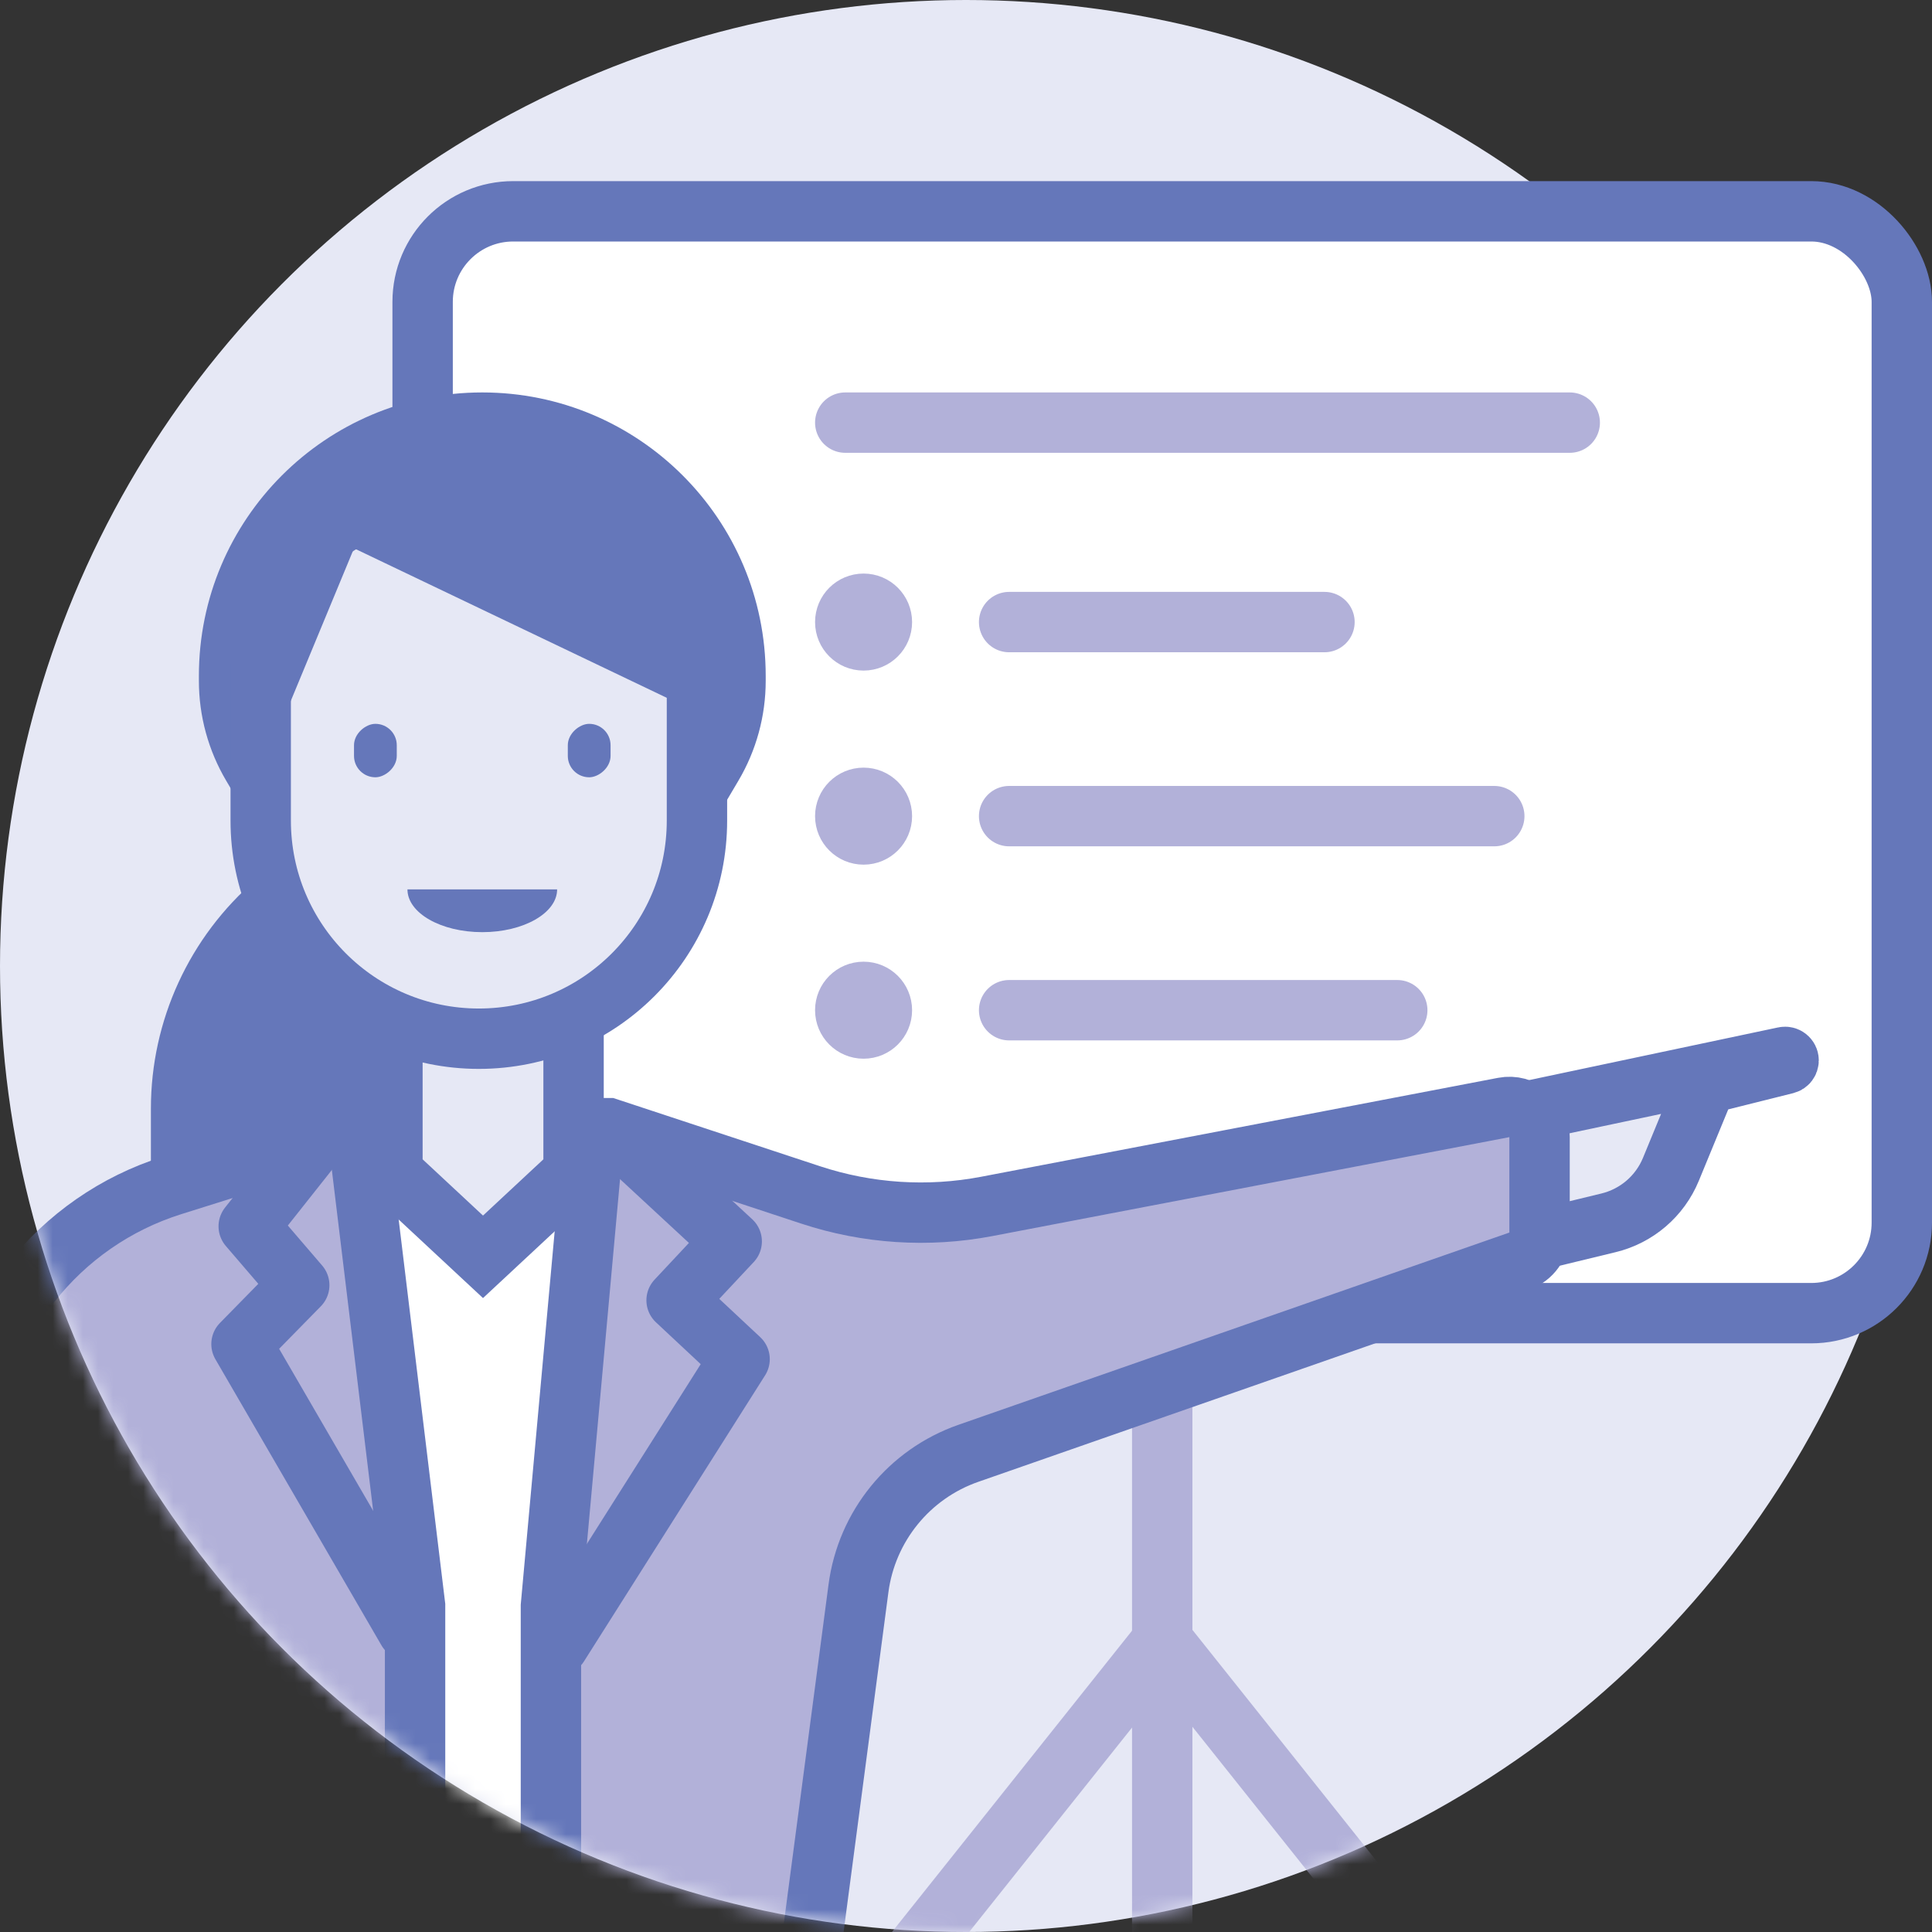 <svg xmlns="http://www.w3.org/2000/svg" width="128" height="128" viewBox="0 0 128 128" fill="none"><rect x="0" y="0" width="128" height="128" fill="#333333" stroke="none"/><g clip-path="url(#clip0_1426_841)"><circle cx="64" cy="64" r="64" fill="#E6E8F5"></circle><rect x="28" y="14" width="98" height="73" rx="6" fill="white" stroke="#6577BA" stroke-width="4"></rect><mask id="mask0_1426_841" style="mask-type:alpha" maskUnits="userSpaceOnUse" x="0" y="0" width="128" height="128"><circle cx="64" cy="64" r="64" fill="white"></circle></mask><g mask="url(#mask0_1426_841)"><path d="M77 85L77 137" stroke="#B2B1D9" stroke-width="4" stroke-linecap="round"></path><path d="M56.058 135.021L77.022 108.71L97.985 135.021L77.022 161.332L56.058 135.021Z" stroke="#B2B1D9" stroke-width="4"></path><path d="M9.998 73.444C9.998 67.606 12.549 62.059 16.982 58.259L29.829 47.247V72.036L17.789 75.578V81.598H9.998V73.444Z" fill="#6577BA"></path><path d="M13.177 44.777C13.177 34.407 21.583 26 31.953 26C42.324 26 50.73 34.407 50.73 44.777V45.11C50.73 47.437 50.105 49.721 48.921 51.724L37.329 71.328H26.578L14.986 51.724C13.802 49.721 13.177 47.437 13.177 45.11V44.777Z" fill="#6577BA"></path><path d="M106.568 81.016L96.5 83.457V74.621L118.218 70.027C118.363 69.996 118.5 70.107 118.5 70.256C118.5 70.363 118.427 70.457 118.323 70.483L114.015 71.56C113.399 71.714 112.892 72.151 112.651 72.739L110.702 77.47C109.971 79.246 108.434 80.564 106.568 81.016Z" fill="#E6E8F5" stroke="#6577BA" stroke-width="4" stroke-linejoin="round"></path><path d="M-2.046 95.595C-1.494 87.68 3.847 80.91 11.417 78.531L23.468 74.744H40.302L53.71 79.168C57.474 80.41 61.493 80.671 65.387 79.926L99.624 73.374C100.857 73.138 102 74.083 102 75.338V81.659C102 82.51 101.462 83.267 100.659 83.548L64.157 96.286C60.236 97.654 57.42 101.115 56.876 105.233L52.831 135.898H-4.856L-2.046 95.595Z" fill="#B2B1D9" stroke="#6577BA" stroke-width="4"></path><path d="M36.5 106.5V125H27.5V106.5V106.379L27.485 106.259L23.719 75.189L31.5 74.022L39.337 75.198L36.508 106.319L36.5 106.409V106.5Z" fill="white" stroke="#6577BA" stroke-width="4"></path><path d="M26 65H38V77.679L32 83.267L26 77.679V65Z" fill="#E6E8F5" stroke="#6577BA" stroke-width="4"></path><path d="M33.214 34.563H30.234C23.076 34.563 17.273 40.366 17.273 47.524V54.366C17.273 62.347 23.743 68.817 31.724 68.817C39.705 68.817 46.175 62.347 46.175 54.366V47.524C46.175 40.366 40.372 34.563 33.214 34.563Z" fill="#E6E8F5"></path><path d="M34.614 32.422H28.835C22.45 32.422 17.273 37.599 17.273 43.984V54.366C17.273 62.347 23.743 68.817 31.724 68.817C39.705 68.817 46.175 62.347 46.175 54.366V43.984C46.175 37.599 40.999 32.422 34.614 32.422Z" stroke="#6577BA" stroke-width="4"></path><rect x="26.287" y="47.956" width="3.541" height="2.833" rx="1.417" transform="rotate(90 26.287 47.956)" fill="#6577BA"></rect><rect x="40.452" y="47.956" width="3.541" height="2.833" rx="1.417" transform="rotate(90 40.452 47.956)" fill="#6577BA"></rect><path fill-rule="evenodd" clip-rule="evenodd" d="M31.953 61.758C34.691 61.758 36.911 60.49 36.911 58.925C36.911 58.925 36.911 58.925 36.911 58.925H26.995C26.995 58.925 26.995 58.925 26.995 58.925C26.995 60.49 29.215 61.758 31.953 61.758Z" fill="#6577BA"></path><path d="M17.789 37.493C17.789 35.284 19.58 33.493 21.789 33.493H42.828C45.037 33.493 46.828 35.284 46.828 37.493V47.5L23.455 36.326L17.789 50V37.493Z" fill="#6577BA"></path></g><path d="M66.857 41.214H87.75" stroke="#B2B1D9" stroke-width="4" stroke-linecap="round"></path><path d="M66.857 54.071L99 54.071" stroke="#B2B1D9" stroke-width="4" stroke-linecap="round"></path><path d="M66.857 66.929L92.572 66.929" stroke="#B2B1D9" stroke-width="4" stroke-linecap="round"></path><circle cx="57.214" cy="41.214" r="1.79" fill="#B2B1D9" stroke="#B2B1D9" stroke-width="2.848"></circle><circle cx="57.214" cy="54.072" r="1.79" fill="#B2B1D9" stroke="#B2B1D9" stroke-width="2.848"></circle><circle cx="57.214" cy="66.928" r="1.79" fill="#B2B1D9" stroke="#B2B1D9" stroke-width="2.848"></circle><path d="M56 28L104 28" stroke="#B2B1D9" stroke-width="4" stroke-linecap="round"></path><path d="M22.217 74L16.478 81.246L19.826 85.147L16 89.049L27 108" stroke="#6577BA" stroke-width="4" stroke-linecap="round" stroke-linejoin="round"></path><path d="M40.652 75L48.478 82.246L44.826 86.147L49 90.049L37 109" stroke="#6577BA" stroke-width="4" stroke-linecap="round" stroke-linejoin="round"></path></g><defs><clipPath id="clip0_1426_841"><rect width="128" height="128" fill="white"></rect></clipPath></defs></svg>